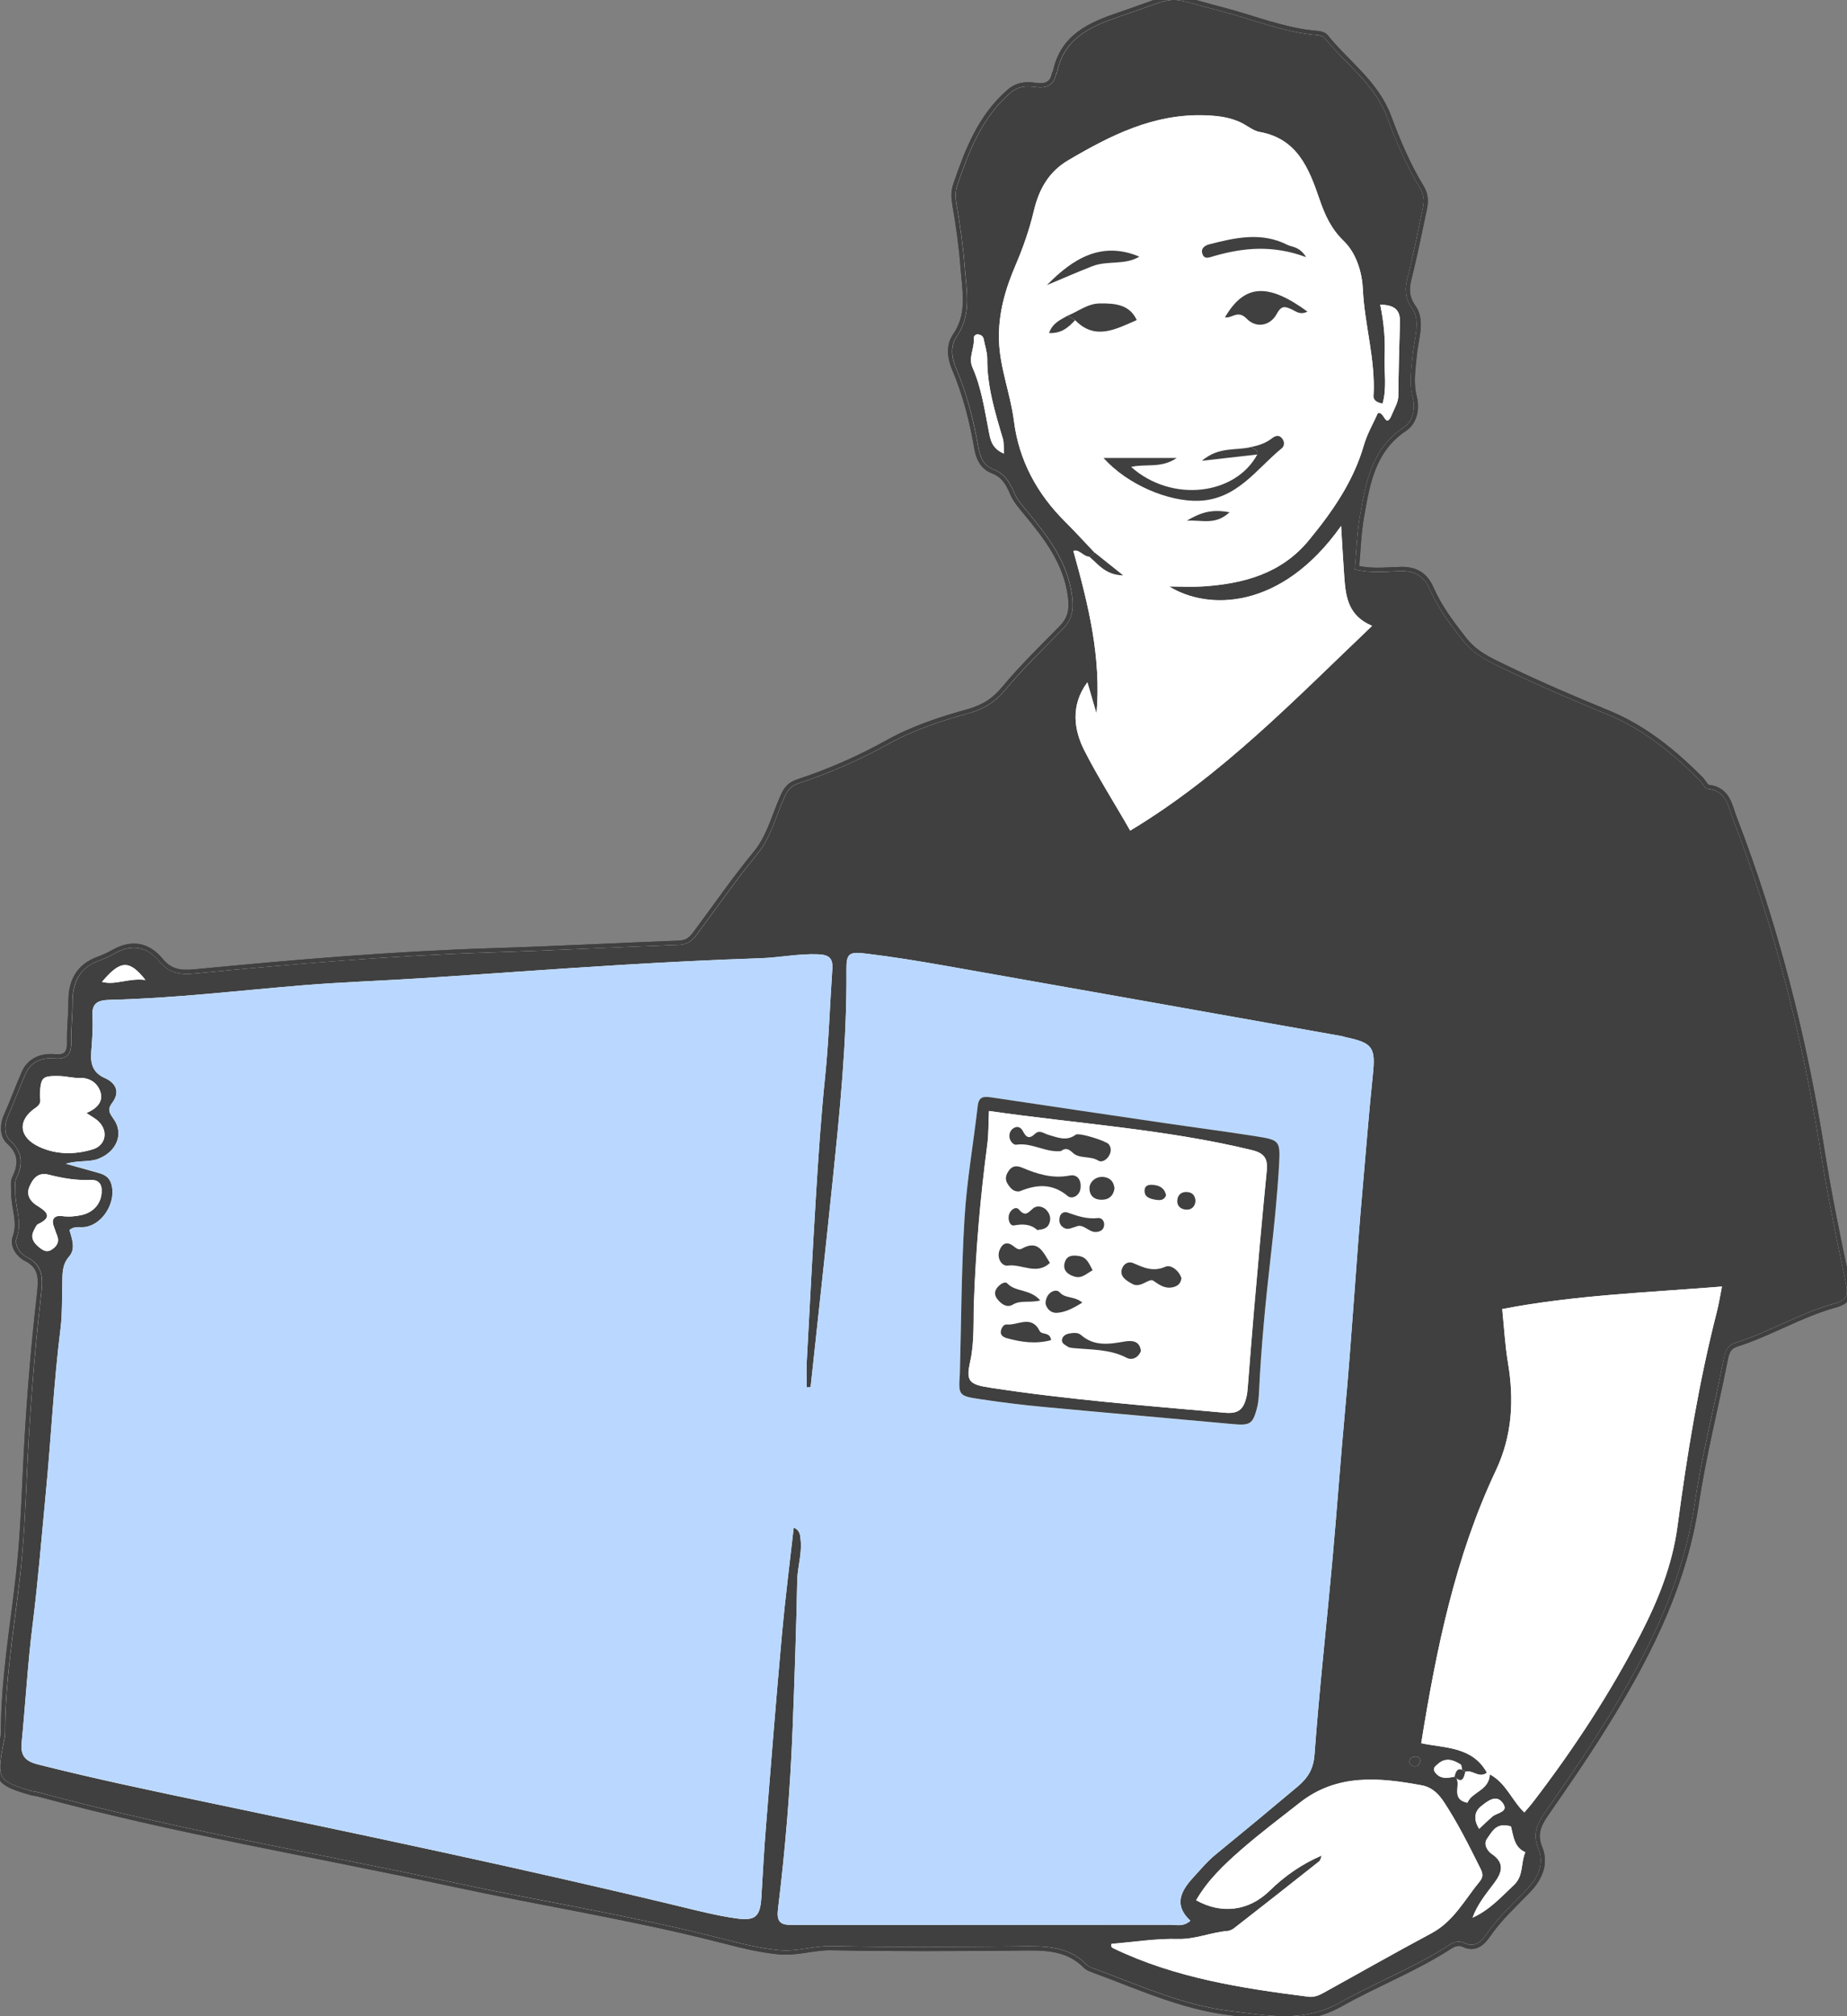 <?xml version="1.0" encoding="UTF-8"?>
<svg id="Layer_2" xmlns="http://www.w3.org/2000/svg" width="220" height="240" viewBox="0 0 220 240">
  <rect x="0" y="0" width="220" height="240" fill="#808080" stroke="none"/>
  <defs>
    <style>
      .cls-1 {
        fill: #fff;
      }

      .cls-2 {
        fill: #bad8ff;
      }

      .cls-3 {
        fill: #404040;
      }

      .cls-4 {
        fill: none;
        stroke: #404040;
        stroke-linecap: round;
        stroke-linejoin: round;
      }
    </style>
  </defs>
  <g id="_x30_6">
    <g>
      <g>
        <path class="cls-4" d="M161.36,67.77c.2-2.16.26-4.25.61-6.29.7-4.01,1.37-8.05,5.23-10.61,1.09-.72,1.41-2.24,1.06-3.57-.45-1.7-.17-3.32-.01-5.01.17-1.86,1.01-4.09-.05-5.57-1.24-1.75-.68-3.09-.3-4.7.58-2.42,1.07-4.86,1.58-7.29.17-.8.12-1.57-.33-2.31-1.62-2.65-2.85-5.53-3.91-8.41-1.49-4.03-4.96-6.37-7.49-9.51-.16-.2-.53-.3-.82-.32-3.94-.3-7.58-1.83-11.35-2.81-7.26-1.88-4.66-1.97-12.12.56-3.51,1.19-6.7,2.55-7.55,6.64-.02.09-.12.17-.13.27-.28,1.37-1.21,1.7-2.46,1.52-1.11-.16-2.07-.11-3.04.75-3.38,2.96-4.88,6.92-6.27,10.97-.26.77-.21,1.5-.07,2.32.43,2.44.77,4.91.96,7.39.21,2.8.86,5.64-.96,8.28-.76,1.1-.62,2.48-.07,3.76,1.3,3.04,2.1,6.23,2.67,9.48.2,1.17.66,2.14,1.79,2.57,1.34.51,1.94,1.54,2.46,2.77.34.81.96,1.51,1.53,2.2,2.48,3,4.82,5.98,5.37,10.09.22,1.69,0,2.81-1.13,3.95-2.31,2.36-4.7,4.66-6.8,7.2-1.22,1.47-2.56,2.3-4.37,2.81-3.28.91-6.55,1.98-9.52,3.63-3.44,1.91-6.99,3.48-10.71,4.7-.98.32-1.35.8-1.76,1.72-1,2.28-1.62,4.8-3.22,6.73-2.55,3.09-4.81,6.38-7.2,9.58-.62.83-1.15,1.18-2.15,1.21-7.41.28-14.82.67-22.23.9-11.82.37-23.59,1.38-35.35,2.51-1.78.17-3.09,0-4.24-1.4-1.46-1.78-3.27-2.16-5.34-.99-.61.34-1.25.64-1.91.88-2.31.85-3.13,2.58-3.12,4.9,0,1.6-.2,3.2-.16,4.79.03,1.43-.53,2.06-1.95,1.93-1.56-.14-2.87.39-3.49,1.82-.74,1.7-1.37,3.44-2.13,5.13-.35.78-.52,2.09.28,2.82,1.52,1.38,1.56,2.83.73,4.55-.2.41-.09.98-.1,1.48-.06,1.85.88,3.64.16,5.57-.31.83.38,1.87,1.18,2.27,2.08,1.04,1.93,2.68,1.72,4.56-.83,7.22-1.37,14.46-1.7,21.72-.17,3.88-.35,7.77-.79,11.63-.7,6.23-1.79,12.41-1.79,18.71,0,.49-.13.98-.23,1.47-.79,3.95-.56,4.32,3.37,5.47.29.08.6.1.88.17,16.27,4.41,32.89,7.18,49.35,10.72,10.58,2.28,21.29,3.95,31.78,6.63,2.32.59,4.61,1.2,7.04,1.43,2.15.2,4.12-.53,6.24-.49,7.34.15,14.68.1,22.02.04,3.03-.03,6.03-.22,8.39,2.19.2.2.51.31.79.42,5.36,1.96,10.61,4.41,16.32,5.08,4.33.51,8.65,1.47,13.04-1,4.07-2.29,8.49-4.02,12.49-6.52.74-.46,1.4-1.02,2.43-.54,1.13.53,1.95-.2,2.53-1.06,1.37-2,3.15-3.62,4.82-5.35,1.32-1.37,2.11-3.03,1.36-4.88-.67-1.65-.18-2.86.72-4.16,2.11-3.04,4.22-6.08,6.21-9.21,5.44-8.56,10.15-17.4,11.69-27.64.86-5.7,2.29-11.31,3.41-16.97.2-1.02.33-1.85,1.57-2.25,4.01-1.28,7.64-3.53,11.71-4.64,1.64-.45,1.6-1.21,1.29-2.62-1.1-5.16-2.16-10.33-2.99-15.54-2.15-13.53-5.5-26.73-10.43-39.53-.58-1.5-.75-3.34-2.98-3.56-.36-.04-.65-.7-1-1.05-3.2-3.23-6.75-6.09-10.94-7.81-4.17-1.71-8.3-3.48-12.35-5.44-1.89-.91-3.56-1.63-5.01-3.52-1.47-1.9-2.86-3.74-3.81-5.91-.69-1.58-1.75-2.25-3.51-2.2-1.78.05-3.59.27-5.45-.21Z"/>
        <path class="cls-4" d="M161.36,67.77c1.86.48,3.67.27,5.45.21,1.76-.05,2.82.62,3.51,2.2.95,2.17,2.34,4.02,3.81,5.91,1.46,1.89,3.13,2.6,5.01,3.52,4.06,1.96,8.18,3.73,12.35,5.44,4.19,1.72,7.74,4.58,10.94,7.81.35.35.64,1.01,1,1.05,2.22.22,2.4,2.05,2.98,3.56,4.93,12.8,8.28,26,10.43,39.53.83,5.21,1.89,10.38,2.99,15.54.3,1.41.35,2.18-1.29,2.62-4.07,1.11-7.7,3.36-11.71,4.64-1.23.39-1.36,1.23-1.57,2.25-1.13,5.66-2.56,11.27-3.41,16.97-1.54,10.24-6.25,19.08-11.69,27.64-1.98,3.12-4.1,6.16-6.21,9.21-.9,1.31-1.4,2.51-.72,4.16.75,1.85-.04,3.51-1.36,4.88-1.67,1.73-3.45,3.35-4.82,5.35-.59.86-1.41,1.59-2.53,1.06-1.03-.48-1.69.08-2.43.54-4,2.49-8.42,4.23-12.49,6.52-4.4,2.47-8.71,1.52-13.04,1-5.71-.67-10.96-3.12-16.32-5.08-.28-.1-.59-.21-.79-.42-2.36-2.41-5.36-2.22-8.39-2.19-7.34.07-14.68.11-22.02-.04-2.11-.04-4.08.69-6.24.49-2.43-.23-4.72-.84-7.04-1.43-10.5-2.68-21.2-4.36-31.78-6.63-16.46-3.54-33.08-6.31-49.35-10.72-.29-.08-.6-.09-.88-.17-3.94-1.14-4.16-1.52-3.37-5.47.1-.49.23-.98.23-1.47,0-6.29,1.09-12.48,1.79-18.71.43-3.86.61-7.75.79-11.63.32-7.26.87-14.5,1.7-21.72.21-1.88.37-3.53-1.72-4.56-.8-.4-1.48-1.43-1.18-2.27.71-1.94-.22-3.72-.16-5.57.02-.5-.1-1.07.1-1.48.84-1.72.79-3.17-.73-4.55-.81-.74-.63-2.04-.28-2.82.76-1.7,1.39-3.44,2.13-5.13.62-1.42,1.93-1.96,3.49-1.82,1.42.13,1.98-.5,1.95-1.93-.04-1.59.17-3.19.16-4.79,0-2.32.81-4.06,3.12-4.9.66-.24,1.3-.54,1.91-.88,2.07-1.16,3.88-.79,5.34.99,1.16,1.41,2.47,1.57,4.24,1.4,11.76-1.14,23.53-2.14,35.35-2.51,7.41-.23,14.82-.63,22.23-.9,1-.04,1.53-.38,2.15-1.21,2.39-3.2,4.65-6.49,7.2-9.58,1.6-1.94,2.21-4.46,3.22-6.73.4-.92.77-1.39,1.76-1.72,3.71-1.22,7.27-2.79,10.71-4.7,2.97-1.65,6.24-2.72,9.52-3.63,1.81-.5,3.15-1.34,4.37-2.81,2.1-2.53,4.49-4.84,6.8-7.2,1.12-1.14,1.35-2.26,1.13-3.95-.54-4.11-2.89-7.09-5.37-10.09-.57-.69-1.19-1.4-1.53-2.2-.52-1.23-1.11-2.26-2.46-2.77-1.13-.43-1.59-1.4-1.79-2.57-.56-3.25-1.37-6.43-2.67-9.48-.54-1.27-.69-2.65.07-3.76,1.82-2.63,1.17-5.48.96-8.28-.19-2.47-.53-4.94-.96-7.39-.14-.82-.2-1.56.07-2.32,1.39-4.05,2.89-8.01,6.27-10.97.98-.86,1.93-.91,3.04-.75,1.25.18,2.18-.15,2.46-1.52.02-.09.12-.17.13-.27.86-4.09,4.04-5.45,7.55-6.64,7.47-2.53,4.87-2.44,12.12-.56,3.77.98,7.41,2.51,11.35,2.81.28.02.66.12.82.32,2.52,3.14,5.99,5.48,7.49,9.51,1.07,2.88,2.29,5.76,3.91,8.41.45.74.5,1.51.33,2.31-.51,2.43-1.01,4.87-1.58,7.29-.38,1.61-.94,2.95.3,4.7,1.06,1.49.22,3.71.05,5.57-.15,1.69-.43,3.3.01,5.01.35,1.32.03,2.84-1.06,3.57-3.86,2.56-4.53,6.59-5.23,10.61-.36,2.04-.41,4.13-.61,6.29ZM173.32,211.47c.88.84-.69,2.67,1.46,3.12.56-1.32,2.58-1.43,2.67-3.38,1.95,1.05,2.6,3.08,4.11,4.54.44-.52.78-.89,1.08-1.29,4.81-6.28,9.14-12.86,12.76-19.9,2.11-4.09,3.79-8.27,4.41-12.91,1.14-8.58,2.54-17.13,4.69-25.53.23-.91.38-1.85.6-2.97-8.95.72-17.62,1.03-26.17,2.68.23,2.26.34,4.33.68,6.37.75,4.44.52,8.7-1.44,12.85-4.85,10.27-7.09,21.27-8.89,32.46,2.86.6,6.09.38,7.83,3.51-1,.75-1.77-.47-2.62-.08-.54-.11-.3-.76-.52-.9-.86-.56-1.81-.88-2.72-.04-.28.25-.66.49-.33.96.64.88,1.51.7,2.39.52ZM129.77,66.28c-.72.03-1.21-.94-1.92-.69,1.81,6.46,3.35,12.76,2.76,19.38-.34-1.17-.68-2.34-1.09-3.74-2.08,2.8-1.55,5.76-.37,8.09,1.65,3.24,3.65,6.36,5.47,9.56,10.93-6.57,19.55-15.56,28.81-24.37-2.87-1.2-3.14-3.49-3.31-5.8-.14-1.91-.24-3.81-.38-6.09-7.15,10.11-15.92,10.04-20.48,7.2,1.45,0,2.76.07,4.05-.01,4.84-.32,9.32-1.53,12.57-5.47,2.81-3.41,5.32-7,6.57-11.33.4-1.39,1.16-2.68,1.67-3.83.79-.27.92,2.04,1.7.11.29-.73.74-1.38.74-2.24.03-2.9.1-5.79.19-8.69.05-1.51-.7-2.05-2.35-2.08.45,2.16.61,4.13.53,6.1-.08,1.88.29,3.81-.25,5.68-.83-.15-1.1-.51-1.08-.89.26-4.32-1.07-8.48-1.27-12.75-.1-2.1-.83-4.32-2.26-5.7-1.55-1.5-2.27-3.15-2.92-5.04-1.24-3.61-2.63-7.16-7.11-7.96-.57-.1-1.11-.47-1.62-.78-1.51-.93-3.14-1.14-4.89-1.2-6.13-.21-11.27,2.39-16.32,5.37-2.32,1.37-3.47,3.48-4.06,5.98-.53,2.23-1.27,4.36-2.18,6.48-1.2,2.81-2.07,5.71-1.98,8.93.1,3.34,1.37,6.37,1.78,9.6.59,4.71,2.74,8.67,6.11,12.02,1.21,1.2,2.35,2.46,3.52,3.69l-.63.49ZM96.55,165.13c-.15,0-.31.01-.46.02,0-.99-.05-1.98,0-2.97.35-6.56.69-13.13,1.09-19.69.29-4.77.61-9.54,1.1-14.3.44-4.26.56-8.55.86-12.83.09-1.26-.36-1.71-1.69-1.76-2.33-.09-4.59.4-6.9.47-5.61.19-11.22.47-16.83.81-7.8.47-15.58,1.05-23.38,1.56-4.8.31-9.61.46-14.41.86-7.59.62-15.15,1.53-22.77,1.72-1.47.04-2.25.33-2.15,1.99.09,1.39-.04,2.8-.14,4.19-.11,1.41.15,2.48,1.64,3.14,1.26.56,1.83,1.63.87,2.92-.58.78-.43,1.13.16,1.95,1.29,1.82.27,3.96-1.87,4.75-1.08.4-2.25.14-3.83.57,1.64.46,2.78.78,3.93,1.1.71.2,1.26.52,1.49,1.31.61,2.05-.89,4.67-2.97,5.1-.67.14-1.42-.16-2.01.39.3,1.06.76,2.23-.05,3.15-.91,1.05-.77,2.2-.81,3.39-.05,1.7,0,3.41-.2,5.09-.82,6.52-1.13,13.09-1.76,19.63-.5,5.25-.92,10.51-1.58,15.74-.58,4.64-.84,9.32-1.3,13.98-.16,1.56.39,2.23,1.96,2.63,6.71,1.69,13.48,3.12,20.26,4.53,18.75,3.92,37.5,7.85,56.12,12.35,2.24.54,4.49,1.12,6.77,1.44,2.33.33,2.86-.24,3-2.54.17-2.78.31-5.57.54-8.35.61-7.65,1.22-15.29,1.91-22.93.38-4.2.92-8.4,1.4-12.7.8.35.77.95.83,1.54.16,1.62-.38,3.17-.41,4.76-.12,5.89-.32,11.77-.55,17.65-.28,7.18-.87,14.32-1.74,21.44-.16,1.32.12,1.91,1.46,1.9.5,0,1.01,0,1.51,0,14.58,0,29.15,0,43.73-.01.75,0,1.58.27,2.42-.48-1.97-1.82-1.21-3.46.33-5.14.88-.96,1.7-1.95,2.72-2.78,3.26-2.66,6.5-5.34,9.72-8.05,1.16-.97,1.88-2.03,2.01-3.77.58-7.84,1.46-15.65,2.16-23.48.52-5.76.93-11.53,1.46-17.28.84-9.02,1.34-18.07,2.15-27.09.39-4.36.72-8.73,1.18-13.08.34-3.26.02-3.81-3.18-4.49-.2-.04-.38-.12-.58-.15-15.69-2.79-31.38-5.59-47.07-8.35-3.16-.56-6.33-1.08-9.51-1.46-2.1-.26-2.38,0-2.36,1.97.07,8.49-.8,16.92-1.67,25.34-.84,8.11-1.73,16.21-2.6,24.31ZM157.46,220.84c-.11.25-.14.6-.33.75-3.36,2.66-6.73,5.31-10.11,7.94-.23.18-.53.32-.81.34-1.97.16-3.8,1-5.86.95-2.65-.07-5.32.37-7.94.58-.09.38.05.44.27.55,7.33,3.51,15.23,4.73,23.18,5.74.63.08,1.2-.14,1.73-.43,4.3-2.37,8.56-4.8,12.89-7.11,2.68-1.42,3.99-4.02,5.79-6.2.49-.6.31-1.06.03-1.61-1.34-2.68-2.67-5.36-4.33-7.87-.65-.98-1.47-1.73-2.56-1.93-5.08-.95-10.13-1.43-14.58,2.06-2.36,1.85-4.77,3.65-7.02,5.63-2.01,1.75-3.96,3.61-5.32,5.98,3,1.68,6.25,1.3,8.75-1.14,1.79-1.75,3.8-3.16,6.24-4.21ZM10.29,132.49c1.21-.5,2.04-1.32,1.68-2.49-.32-1.03-1.22-1.74-2.52-1.69-.78.03-1.57-.21-2.36-.22-2.03-.04-2.22.12-2.33,2.11-.03.62.33,1.1-.52,1.67-2.21,1.5-1.99,3.53.43,4.64,2.06.95,4.24.95,6.39.3,1.52-.46,1.87-2.12.73-3.27-.4-.41-.95-.68-1.49-1.05ZM12.11,141.71c.01-.88-.51-1.3-1.31-1.26-1.72.08-3.37-.21-5.02-.63-1.26-.32-1.89.51-2.28,1.45-.4.95.09,1.73.92,2.24,1.13.7,1.92,1.34.12,2.2-.23.11-.35.46-.49.72-.48.89-.03,1.52.63,2.05.47.37.92.67,1.59.19.7-.52.78-1.06.46-1.79-.12-.27-.19-.56-.3-.84-.38-.93.07-1.4.93-1.29.82.11,1.58.05,2.36-.12,1.49-.33,2.41-1.47,2.39-2.93ZM175.4,228.27c2.03-.91,3.43-2.48,4.95-3.91,1.15-1.09.78-2.63,1.34-3.88-1.33-.59-1.4-1.85-1.7-3.02-.03-.12-.53-.17-.81-.18-1.1-.04-1.53.86-2.03,1.56-.53.73.12,1.55.53,1.83,1.76,1.18,1.1,2.43.21,3.6-.95,1.25-1.93,2.47-2.48,3.99ZM119.59,54c-.06-.83,0-1.33-.14-1.79-.93-3.12-1.88-6.22-1.86-9.53,0-.77-.27-1.54-.42-2.31-.06-.34-.3-.5-.6-.56-.37-.07-.6.19-.58.48.1,1.16-.68,2.26-.15,3.46,1.05,2.37,1.42,4.92,1.91,7.44.2,1.02.31,2.18,1.84,2.8ZM17.32,116.65c-1.94-2.47-3.02-2.33-5.17.23,1.66.43,3.15-.49,5.17-.23ZM176.18,217.7c.61-.57,1.08-1.03,1.58-1.46.56-.49,2.14-.54,1.14-1.74-.76-.91-1.81-.03-2.48.51-.7.56-1,1.44-.23,2.69ZM167.89,209.8c.14.44.55.51.89.42.19-.05.41-.46.39-.68-.05-.49-.52-.48-.86-.39-.25.06-.49.29-.42.65Z"/>
        <path class="cls-4" d="M96.55,165.13c.87-8.1,1.77-16.2,2.6-24.31.87-8.43,1.74-16.85,1.67-25.34-.02-1.97.26-2.23,2.36-1.97,3.18.39,6.35.91,9.51,1.46,15.69,2.77,31.38,5.56,47.07,8.35.2.03.39.11.58.15,3.2.68,3.52,1.23,3.18,4.49-.46,4.35-.79,8.72-1.18,13.08-.81,9.02-1.31,18.07-2.15,27.09-.53,5.75-.94,11.52-1.46,17.28-.7,7.83-1.59,15.64-2.16,23.48-.13,1.74-.85,2.79-2.01,3.77-3.22,2.71-6.46,5.39-9.72,8.05-1.02.83-1.84,1.82-2.72,2.78-1.54,1.68-2.3,3.32-.33,5.14-.85.75-1.67.48-2.42.48-14.58.02-29.15.01-43.73.01-.5,0-1.01,0-1.51,0-1.34,0-1.62-.58-1.46-1.9.88-7.12,1.47-14.26,1.74-21.44.23-5.88.43-11.77.55-17.65.03-1.58.57-3.14.41-4.76-.06-.59-.03-1.19-.83-1.54-.48,4.3-1.02,8.49-1.4,12.7-.69,7.64-1.3,15.29-1.91,22.93-.22,2.78-.37,5.57-.54,8.35-.14,2.3-.67,2.87-3,2.54-2.28-.32-4.53-.9-6.77-1.44-18.62-4.49-37.37-8.43-56.12-12.35-6.77-1.42-13.54-2.85-20.26-4.53-1.57-.39-2.11-1.07-1.96-2.63.46-4.66.72-9.34,1.3-13.98.66-5.24,1.07-10.49,1.58-15.74.63-6.54.94-13.11,1.76-19.63.21-1.68.16-3.39.2-5.09.03-1.18-.1-2.34.81-3.39.81-.92.34-2.09.05-3.15.6-.55,1.35-.25,2.01-.39,2.08-.43,3.58-3.05,2.97-5.1-.23-.78-.78-1.11-1.49-1.31-1.15-.32-2.29-.64-3.93-1.1,1.58-.44,2.75-.17,3.83-.57,2.14-.79,3.16-2.93,1.87-4.75-.58-.83-.74-1.17-.16-1.95.97-1.29.4-2.36-.87-2.92-1.49-.66-1.75-1.73-1.64-3.14.1-1.39.23-2.8.14-4.19-.11-1.67.68-1.96,2.15-1.99,7.62-.18,15.18-1.09,22.77-1.72,4.79-.39,9.61-.55,14.41-.86,7.79-.5,15.58-1.08,23.38-1.56,5.6-.34,11.21-.62,16.83-.81,2.31-.08,4.57-.56,6.9-.47,1.34.05,1.78.5,1.69,1.76-.29,4.28-.42,8.57-.86,12.83-.49,4.76-.81,9.53-1.1,14.3-.4,6.56-.74,13.13-1.09,19.69-.05.99,0,1.98,0,2.97.15,0,.31-.01.46-.02ZM114.33,163.54c-.17,2.59-.18,2.63,2.56,3.04,2.47.36,4.96.67,7.45.91,7.47.7,14.95,1.34,22.43,2.03,2.1.19,2.43.05,2.93-1.81.18-.67.24-1.38.27-2.07.25-5.38.78-10.73,1.39-16.08.42-3.66.79-7.33,1-11,.15-2.76,0-2.85-2.69-3.28-3.66-.58-7.33-1.05-11-1.59-6.84-1-13.67-2-20.51-3.04-.9-.14-1.56-.19-1.7.99-.52,4.45-1.3,8.89-1.57,13.36-.38,6.17-.39,12.36-.56,18.55Z"/>
        <path class="cls-4" d="M130.4,65.79c-1.17-1.23-2.31-2.49-3.52-3.69-3.36-3.34-5.51-7.3-6.11-12.02-.41-3.23-1.68-6.26-1.78-9.6-.09-3.23.78-6.13,1.98-8.93.91-2.12,1.65-4.25,2.18-6.48.59-2.49,1.74-4.61,4.06-5.98,5.05-2.97,10.19-5.58,16.32-5.37,1.75.06,3.38.27,4.89,1.2.51.31,1.05.68,1.62.78,4.49.8,5.87,4.35,7.11,7.96.65,1.9,1.37,3.54,2.92,5.04,1.43,1.38,2.16,3.6,2.26,5.7.2,4.28,1.54,8.44,1.27,12.75-.02.38.25.74,1.08.89.54-1.87.17-3.81.25-5.68.08-1.97-.08-3.94-.53-6.1,1.65.03,2.39.58,2.35,2.08-.09,2.9-.17,5.79-.19,8.69,0,.85-.45,1.5-.74,2.24-.78,1.93-.91-.38-1.7-.11-.51,1.15-1.26,2.44-1.67,3.83-1.25,4.33-3.76,7.92-6.57,11.33-3.25,3.94-7.73,5.15-12.57,5.47-1.3.09-2.61.01-4.05.01,4.56,2.83,13.33,2.9,20.48-7.2.14,2.28.24,4.19.38,6.09.17,2.32.45,4.6,3.31,5.8-9.26,8.8-17.88,17.8-28.81,24.37-1.82-3.19-3.82-6.31-5.47-9.56-1.18-2.33-1.71-5.29.37-8.09.41,1.4.75,2.57,1.09,3.74.59-6.62-.95-12.92-2.76-19.38.71-.25,1.2.71,1.92.69,1.06.87,1.87,2.15,4.01,2.21-1.39-1.11-2.39-1.9-3.38-2.7ZM128.05,38.12c2.39,2.45,4.85,1.07,7.34-.01-.86-1.86-2.57-2-4.4-1.98-1.48.02-2.57.96-3.84,1.46-.82.48-1.77.84-2.21,2.06,1.47.08,2.32-.67,3.11-1.53ZM149.03,53.21c-1.79.45-3.84-.1-5.87,1.64,2.56-.29,4.58-.52,6.6-.75-2.61,4.85-10.18,5.79-15.03,1.48,1.73-.41,3.59.22,5.44-1.07h-8.73c2.86,3.19,7.76,5.23,11.37,5.1,4.55-.17,6.83-3.77,9.86-6.25.32-.26.35-.72.1-1.09-.37-.55-.83-.43-1.27-.09-.73.57-1.58.85-2.47,1.03ZM155.74,37.09c-4.75-3.47-7.53-3.25-9.82.68.83.17,1.51-.94,2.59.17,1.14,1.17,2.81.83,3.56-.55.58-1.08.99-.93,1.78-.57.52.24,1,.72,1.9.27ZM124.7,33.94c1.8-.75,3.59-1.54,5.41-2.25,1.8-.71,3.88-.09,5.61-1.14-4.46-1.88-7.89.19-11.01,3.39ZM155.58,30.61c-.84-1.31-1.64-1.17-2.25-1.47-3.07-1.55-6.19-.85-9.28-.06-.45.12-1.01.43-.86,1.02.21.86.83.54,1.42.38,3.48-1,6.98-1.35,10.97.13ZM146.46,60.98c-2.08-.38-3.37-.01-5.1,1,1.91-.11,3.37.56,5.1-1Z"/>
        <path class="cls-4" d="M174.5,210.93c.85-.39,1.63.84,2.62.08-1.74-3.13-4.97-2.91-7.83-3.51,1.8-11.2,4.04-22.19,8.89-32.46,1.96-4.16,2.19-8.42,1.44-12.85-.34-2.04-.45-4.12-.68-6.37,8.55-1.65,17.22-1.96,26.17-2.68-.23,1.13-.37,2.06-.6,2.97-2.15,8.4-3.55,16.95-4.69,25.53-.62,4.64-2.3,8.82-4.41,12.91-3.62,7.03-7.95,13.62-12.76,19.9-.3.4-.64.77-1.08,1.29-1.51-1.46-2.16-3.48-4.11-4.54-.09,1.94-2.11,2.05-2.67,3.38-2.15-.45-.58-2.28-1.46-3.12l-.06.04c.94.85,1.1.1,1.27-.62l-.03.05Z"/>
        <path class="cls-4" d="M157.46,220.84c-2.45,1.05-4.45,2.46-6.24,4.21-2.5,2.44-5.74,2.82-8.75,1.14,1.36-2.37,3.31-4.22,5.32-5.98,2.26-1.97,4.66-3.77,7.02-5.63,4.45-3.5,9.5-3.01,14.58-2.06,1.09.2,1.92.95,2.56,1.93,1.66,2.51,2.99,5.19,4.33,7.87.27.55.46,1.02-.03,1.61-1.8,2.19-3.11,4.78-5.79,6.2-4.33,2.3-8.59,4.74-12.89,7.11-.53.29-1.1.51-1.73.43-7.95-1-15.85-2.22-23.18-5.74-.22-.11-.36-.17-.27-.55,2.62-.21,5.29-.65,7.94-.58,2.07.05,3.89-.79,5.86-.95.28-.02.59-.17.81-.34,3.38-2.63,6.76-5.28,10.11-7.94.19-.15.22-.49.33-.75Z"/>
        <path class="cls-4" d="M10.29,132.49c.54.38,1.09.64,1.49,1.05,1.13,1.15.78,2.81-.73,3.27-2.14.65-4.33.65-6.39-.3-2.41-1.12-2.64-3.14-.43-4.64.85-.57.48-1.05.52-1.67.11-1.99.3-2.15,2.33-2.11.79.02,1.58.25,2.36.22,1.3-.05,2.2.66,2.52,1.69.36,1.17-.47,1.99-1.68,2.49Z"/>
        <path class="cls-4" d="M12.11,141.71c.03,1.46-.9,2.59-2.39,2.93-.78.17-1.54.23-2.36.12-.86-.11-1.31.36-.93,1.29.11.27.18.57.3.84.33.72.25,1.27-.46,1.79-.66.49-1.12.19-1.59-.19-.67-.53-1.11-1.16-.63-2.05.14-.26.26-.61.49-.72,1.8-.86,1.01-1.5-.12-2.2-.83-.51-1.32-1.29-.92-2.24.39-.94,1.02-1.77,2.28-1.45,1.65.42,3.3.71,5.02.63.8-.04,1.32.37,1.31,1.26Z"/>
        <path class="cls-4" d="M175.4,228.27c.55-1.52,1.53-2.74,2.48-3.99.89-1.18,1.55-2.42-.21-3.6-.42-.28-1.07-1.1-.53-1.83.51-.7.94-1.6,2.03-1.56.28.01.78.06.81.18.3,1.17.37,2.43,1.7,3.02-.56,1.25-.18,2.79-1.34,3.88-1.52,1.43-2.92,2.99-4.95,3.91Z"/>
        <path class="cls-4" d="M119.59,54c-1.53-.63-1.64-1.79-1.84-2.8-.5-2.52-.86-5.07-1.91-7.44-.53-1.2.26-2.3.15-3.46-.03-.28.21-.55.58-.48.3.06.54.22.6.56.14.77.42,1.54.42,2.31-.02,3.31.93,6.41,1.86,9.53.14.45.08.96.14,1.79Z"/>
        <path class="cls-4" d="M17.32,116.65c-2.02-.26-3.51.65-5.17.23,2.15-2.55,3.23-2.7,5.17-.23Z"/>
        <path class="cls-4" d="M176.18,217.7c-.76-1.24-.47-2.13.23-2.69.68-.54,1.72-1.42,2.48-.51,1,1.2-.57,1.25-1.14,1.74-.5.43-.97.89-1.58,1.46Z"/>
        <path class="cls-4" d="M173.32,211.47c-.87.18-1.75.36-2.39-.52-.34-.46.05-.7.33-.96.91-.84,1.86-.51,2.72.04.22.14-.02.78.52.9,0,0,.03-.05.03-.05-.82-.61-1.12-.14-1.27.62l.06-.04Z"/>
        <path class="cls-4" d="M167.89,209.8c-.07-.36.17-.59.42-.65.34-.09.81-.1.86.39.02.22-.2.62-.39.68-.34.1-.75.03-.89-.42Z"/>
        <path class="cls-4" d="M114.33,163.54c.17-6.18.18-12.38.56-18.55.27-4.47,1.06-8.9,1.57-13.36.14-1.18.8-1.12,1.7-.99,6.83,1.03,13.67,2.03,20.51,3.04,3.67.54,7.34,1.01,11,1.59,2.69.43,2.84.52,2.69,3.28-.21,3.68-.58,7.35-1,11-.61,5.35-1.14,10.7-1.39,16.08-.03.69-.09,1.41-.27,2.07-.51,1.85-.83,2-2.93,1.81-7.48-.69-14.95-1.33-22.43-2.03-2.49-.23-4.97-.54-7.45-.91-2.73-.4-2.73-.45-2.56-3.04ZM117.81,132.25c-.07,1.45-.04,2.74-.2,4-.83,6.22-1.36,12.45-1.59,18.72-.09,2.37.08,4.76-.45,7.13-.52,2.32-.11,2.7,2.35,3.08,9.3,1.43,18.67,2.15,28.03,2.99,1.65.15,2.17-.51,2.5-1.78.12-.48.16-.98.2-1.48.24-2.97.46-5.95.72-8.92.49-5.54.97-11.08,1.52-16.61.15-1.46-.28-2.12-1.78-2.48-10.23-2.48-20.71-3.13-31.28-4.65Z"/>
        <path class="cls-4" d="M149.03,53.21c.89-.18,1.74-.46,2.47-1.03.44-.34.9-.46,1.27.09.25.37.22.83-.1,1.09-3.03,2.48-5.31,6.08-9.86,6.25-3.62.13-8.51-1.91-11.37-5.1h8.73c-1.85,1.28-3.72.66-5.44,1.07,4.85,4.31,12.42,3.36,15.03-1.48.14-.61-.43-.64-.73-.89Z"/>
        <path class="cls-4" d="M155.74,37.09c-.9.45-1.38-.04-1.9-.27-.78-.35-1.2-.5-1.78.57-.74,1.38-2.42,1.73-3.56.55-1.08-1.11-1.75,0-2.59-.17,2.3-3.93,5.07-4.15,9.82-.68Z"/>
        <path class="cls-4" d="M124.7,33.94c3.12-3.2,6.55-5.27,11.01-3.39-1.73,1.05-3.8.43-5.61,1.14-1.82.71-3.6,1.5-5.41,2.25Z"/>
        <path class="cls-4" d="M127.16,37.58c1.27-.5,2.36-1.44,3.84-1.46,1.83-.02,3.54.12,4.4,1.98-2.49,1.08-4.95,2.47-7.34.01-.3-.18-.6-.35-.9-.53Z"/>
        <path class="cls-4" d="M155.58,30.61c-3.99-1.48-7.49-1.13-10.97-.13-.59.17-1.21.48-1.42-.38-.15-.59.41-.91.86-1.02,3.1-.8,6.22-1.49,9.28.06.6.3,1.41.16,2.25,1.47Z"/>
        <path class="cls-4" d="M149.03,53.21c.3.25.87.28.73.89-2.02.23-4.04.46-6.6.75,2.04-1.74,4.09-1.18,5.87-1.64Z"/>
        <path class="cls-4" d="M146.46,60.98c-1.73,1.57-3.19.89-5.1,1,1.73-1.02,3.02-1.39,5.1-1Z"/>
        <path class="cls-4" d="M130.4,65.79c1,.79,1.99,1.59,3.38,2.7-2.14-.06-2.96-1.34-4.01-2.21.21-.16.42-.33.63-.49Z"/>
        <path class="cls-4" d="M127.16,37.58c.3.18.6.35.9.53-.79.86-1.64,1.61-3.11,1.53.45-1.23,1.39-1.58,2.21-2.06Z"/>
        <path class="cls-4" d="M173.26,211.51c.15-.76.44-1.23,1.27-.62-.17.72-.33,1.47-1.27.62Z"/>
        <path class="cls-4" d="M117.81,132.25c10.58,1.52,21.06,2.17,31.28,4.65,1.51.37,1.93,1.03,1.78,2.48-.55,5.53-1.03,11.07-1.52,16.61-.26,2.97-.48,5.95-.72,8.92-.04.5-.07,1-.2,1.48-.33,1.27-.85,1.93-2.5,1.78-9.36-.84-18.73-1.56-28.03-2.99-2.46-.38-2.87-.76-2.35-3.08.53-2.37.36-4.77.45-7.13.23-6.27.77-12.51,1.59-18.72.17-1.26.14-2.55.2-4ZM126.39,137.02c.53-.38.88-.28,1.4.21.81.76,2.09.33,3.05.94.4.25.97-.09,1.25-.56.26-.45.32-.94-.01-1.39-.29-.39-3.56-1.43-3.94-1.14-1.1.84-2.2.31-3.24.02-.56-.16-1.06-.64-1.6-.13-.74.7-1.09.39-1.47-.35-.16-.31-.53-.62-1-.37-.38.2-.57.54-.59.95-.03.58.46,1.12.82,1.07,1.87-.28,3.5.96,5.34.76ZM121.48,141.81c2.01-.83,3.88-.96,5.71.58.46.39,1.39.01,1.51-.91.13-.96-.34-1.72-1.28-1.54-2.05.4-3.86-.18-5.68-.94-.58-.25-1.16-.26-1.57.35-.36.52-.52,1.02-.12,1.63.35.53.73.94,1.43.84ZM125.05,150.33c-.79-1.2-1.33-2.83-3.34-1.7-.41.23-.73-.09-1.05-.33-.79-.6-1.33-.21-1.62.54-.35.94.28,1.9.99,1.81,1.67-.23,3.44,1.19,5.01-.32ZM140.72,152.16c-.26-.9-1.26-1.66-1.9-1.39-1.49.66-2.61.11-3.86-.43-.47-.21-.99,0-1.25.5-.26.49-.17.98.22,1.35.28.26.63.46.97.65.97.52,1.96-.75,2.46-.4.78.54,1.42.99,2.36.77.49-.11.92-.37.99-1.06ZM135.9,160.8c-.15-1.26-1.18-1.24-2.01-1.09-1.82.32-3.56.57-5.11-.78-.39-.34-.94-.27-1.43-.18-.41.08-.78.3-.84.73-.07.46.38.62.68.83.15.1.37.14.57.16,2.18.22,4.41.1,6.46,1.17.6.31,1.38.02,1.69-.83ZM125.21,159.52c-.13-1.01-1.12-.6-1.36-1.08-.98-1.97-2.6-.64-3.92-.78-.4-.04-.67.48-.71.84-.05.41.27.67.71.79,1.71.47,3.42.73,5.29.23ZM123.55,146.42c.66-.07,1.15-.19,1.39-.69.28-.59.15-1.16-.25-1.64-.45-.53-1.2-.61-1.61-.27-.61.52-.93,1.07-1.71.16-.36-.42-.93,0-1.14.48-.27.64.05,1.5.56,1.41,1.11-.21,2.03-.13,2.76.55ZM123.9,154.8c-1.25-1.41-2.93-.97-3.92-2.02-.3-.32-.91.1-1.24.54-.36.49-.26.94.07,1.35.46.58,1.13,1.03,1.81.63.95-.57,1.96-.18,3.27-.5ZM128.17,146.01c.9-.41,1.5.7,2.4.64.42-.03.78-.19.91-.61.18-.59-.22-1.1-.68-1.05-1.32.16-2.47-.24-3.66-.66-.33-.12-.79.04-.91.53-.12.51-.04.95.45,1.27.5.33.94.03,1.49-.12ZM128.92,155.05c-1.01-.81-2.01-.46-2.67-1.19-.41-.46-1.15-.15-1.48.41-.18.31-.3.79-.18,1.1.21.56.67.97,1.36.9.98-.09,1.82-.5,2.97-1.22ZM130.14,151.21c-.39-.7-.63-1.51-1.57-1.68-.75-.14-1.46-.12-1.73.71-.32.99.36,1.49,1.18,1.74.85.26,1.45-.4,2.12-.76ZM132.75,141.48c-.07-.74-.43-1.25-1.23-1.37-.97-.14-1.81.56-1.75,1.45.05.83.58,1.22,1.34,1.25.89.04,1.49-.38,1.64-1.33ZM138.89,142.28c-.13-.78-.67-1.13-1.4-1.23-.48-.06-1.09-.06-1.15.57-.09.91.68,1.08,1.35,1.19.46.08.99.09,1.2-.54ZM142.4,142.99c-.03-.68-.37-1.08-1.1-1.1-.58-.01-.95.31-1.05.84-.14.7.28,1.17.93,1.25.65.08,1.13-.25,1.22-.99Z"/>
        <path class="cls-4" d="M126.39,137.02c-1.84.2-3.47-1.04-5.34-.76-.36.05-.84-.49-.82-1.07.02-.42.21-.75.59-.95.47-.25.83.06,1,.37.38.74.73,1.06,1.47.35.54-.51,1.04-.03,1.6.13,1.04.29,2.14.81,3.24-.02.38-.29,3.65.75,3.94,1.14.34.45.28.94.01,1.39-.28.47-.85.81-1.25.56-.96-.61-2.25-.18-3.05-.94-.52-.49-.87-.59-1.4-.21Z"/>
        <path class="cls-4" d="M121.48,141.81c-.7.1-1.07-.3-1.43-.84-.4-.61-.24-1.11.12-1.63.42-.61.99-.59,1.57-.35,1.82.77,3.63,1.34,5.68.94.94-.18,1.41.58,1.28,1.54-.12.92-1.05,1.3-1.51.91-1.83-1.54-3.7-1.41-5.71-.58Z"/>
        <path class="cls-4" d="M125.05,150.33c-1.57,1.51-3.35.09-5.01.32-.71.1-1.34-.87-.99-1.81.28-.75.83-1.14,1.62-.54.32.24.64.56,1.05.33,2-1.13,2.55.5,3.34,1.7Z"/>
        <path class="cls-4" d="M140.72,152.16c-.08.68-.5.94-.99,1.06-.94.22-1.58-.23-2.36-.77-.5-.35-1.49.92-2.46.4-.34-.18-.69-.38-.97-.65-.39-.37-.48-.86-.22-1.35.26-.51.78-.71,1.25-.5,1.25.54,2.36,1.09,3.86.43.63-.28,1.64.48,1.9,1.39Z"/>
        <path class="cls-4" d="M135.9,160.8c-.31.85-1.09,1.14-1.69.83-2.06-1.07-4.28-.95-6.46-1.17-.19-.02-.41-.05-.57-.16-.3-.21-.75-.37-.68-.83.06-.43.43-.65.84-.73.49-.09,1.04-.16,1.43.18,1.55,1.35,3.29,1.1,5.11.78.84-.15,1.86-.17,2.01,1.09Z"/>
        <path class="cls-4" d="M125.21,159.52c-1.86.5-3.58.24-5.29-.23-.44-.12-.76-.38-.71-.79.04-.36.31-.88.71-.84,1.32.13,2.94-1.19,3.92.78.24.48,1.23.07,1.36,1.08Z"/>
        <path class="cls-4" d="M123.55,146.42c-.73-.68-1.65-.76-2.76-.55-.51.1-.82-.77-.56-1.41.21-.49.78-.9,1.14-.48.78.91,1.09.35,1.71-.16.41-.34,1.16-.26,1.61.27.41.48.53,1.05.25,1.64-.24.5-.72.62-1.39.69Z"/>
        <path class="cls-4" d="M123.9,154.8c-1.32.32-2.32-.07-3.27.5-.68.41-1.35-.05-1.81-.63-.33-.41-.43-.87-.07-1.35.33-.44.94-.85,1.24-.54.99,1.05,2.67.61,3.92,2.02Z"/>
        <path class="cls-4" d="M128.17,146.01c-.55.15-.99.45-1.49.12-.49-.32-.56-.76-.45-1.27.11-.5.58-.65.91-.53,1.19.42,2.34.82,3.66.66.46-.05.86.45.68,1.05-.13.42-.48.58-.91.61-.9.07-1.51-1.05-2.4-.64Z"/>
        <path class="cls-4" d="M128.92,155.05c-1.15.72-1.99,1.13-2.97,1.22-.69.06-1.15-.35-1.36-.9-.12-.31,0-.79.18-1.1.33-.56,1.07-.87,1.48-.41.65.74,1.66.38,2.67,1.19Z"/>
        <path class="cls-4" d="M130.14,151.21c-.68.36-1.27,1.01-2.12.76-.82-.24-1.5-.75-1.18-1.74.26-.82.98-.84,1.73-.71.94.17,1.18.98,1.57,1.68Z"/>
        <path class="cls-4" d="M132.75,141.48c-.16.95-.75,1.37-1.64,1.33-.76-.03-1.28-.42-1.34-1.25-.06-.89.79-1.59,1.75-1.45.79.12,1.16.63,1.23,1.37Z"/>
        <path class="cls-4" d="M138.89,142.28c-.21.62-.74.61-1.2.54-.67-.11-1.44-.29-1.35-1.19.06-.63.67-.63,1.15-.57.72.09,1.26.45,1.4,1.23Z"/>
        <path class="cls-4" d="M142.4,142.99c-.09.74-.57,1.07-1.22.99-.65-.08-1.07-.55-.93-1.25.1-.52.47-.85,1.05-.84.73.01,1.06.41,1.1,1.1Z"/>
      </g>
      <g>
        <path class="cls-1" d="M161.36,67.77c.2-2.16.26-4.25.61-6.29.7-4.01,1.37-8.05,5.23-10.61,1.09-.72,1.41-2.24,1.06-3.57-.45-1.7-.17-3.32-.01-5.01.17-1.86,1.01-4.09-.05-5.57-1.24-1.75-.68-3.09-.3-4.7.58-2.42,1.07-4.86,1.58-7.29.17-.8.12-1.57-.33-2.31-1.62-2.65-2.85-5.53-3.91-8.41-1.49-4.03-4.96-6.37-7.49-9.51-.16-.2-.53-.3-.82-.32-3.94-.3-7.58-1.83-11.35-2.81-7.26-1.88-4.66-1.97-12.12.56-3.51,1.19-6.7,2.55-7.55,6.64-.02.09-.12.17-.13.27-.28,1.37-1.21,1.7-2.46,1.52-1.11-.16-2.07-.11-3.04.75-3.38,2.96-4.88,6.92-6.27,10.97-.26.77-.21,1.5-.07,2.32.43,2.44.77,4.91.96,7.39.21,2.8.86,5.64-.96,8.28-.76,1.1-.62,2.48-.07,3.76,1.3,3.04,2.1,6.23,2.67,9.48.2,1.17.66,2.14,1.79,2.57,1.34.51,1.94,1.54,2.46,2.77.34.81.96,1.51,1.53,2.2,2.48,3,4.82,5.98,5.37,10.09.22,1.69,0,2.81-1.13,3.95-2.31,2.36-4.7,4.66-6.8,7.2-1.22,1.47-2.56,2.3-4.37,2.81-3.28.91-6.55,1.98-9.52,3.63-3.44,1.91-6.99,3.48-10.71,4.7-.98.32-1.35.8-1.76,1.72-1,2.28-1.62,4.8-3.22,6.73-2.55,3.09-4.81,6.38-7.2,9.58-.62.83-1.15,1.18-2.15,1.21-7.41.28-14.82.67-22.23.9-11.82.37-23.59,1.38-35.35,2.51-1.78.17-3.09,0-4.24-1.4-1.46-1.78-3.27-2.16-5.34-.99-.61.34-1.25.64-1.91.88-2.31.85-3.13,2.58-3.12,4.9,0,1.6-.2,3.2-.16,4.79.03,1.43-.53,2.06-1.95,1.93-1.56-.14-2.87.39-3.49,1.82-.74,1.7-1.37,3.44-2.13,5.13-.35.78-.52,2.09.28,2.82,1.52,1.38,1.56,2.83.73,4.55-.2.41-.09.98-.1,1.48-.06,1.85.88,3.64.16,5.57-.31.83.38,1.87,1.18,2.27,2.08,1.04,1.93,2.68,1.72,4.56-.83,7.22-1.37,14.46-1.7,21.72-.17,3.88-.35,7.77-.79,11.63-.7,6.23-1.79,12.41-1.79,18.71,0,.49-.13.98-.23,1.47-.79,3.95-.56,4.32,3.37,5.47.29.08.6.1.88.17,16.27,4.41,32.89,7.18,49.35,10.72,10.58,2.28,21.29,3.95,31.78,6.63,2.32.59,4.61,1.2,7.04,1.43,2.15.2,4.12-.53,6.24-.49,7.34.15,14.68.1,22.02.04,3.03-.03,6.03-.22,8.39,2.19.2.2.51.31.79.42,5.36,1.96,10.61,4.41,16.32,5.08,4.33.51,8.65,1.47,13.04-1,4.07-2.29,8.49-4.02,12.49-6.52.74-.46,1.4-1.02,2.43-.54,1.13.53,1.95-.2,2.53-1.06,1.37-2,3.15-3.62,4.82-5.35,1.32-1.37,2.11-3.03,1.36-4.88-.67-1.65-.18-2.86.72-4.16,2.11-3.04,4.22-6.08,6.21-9.21,5.44-8.56,10.15-17.4,11.69-27.64.86-5.7,2.29-11.31,3.41-16.97.2-1.02.33-1.85,1.57-2.25,4.01-1.28,7.64-3.53,11.71-4.64,1.64-.45,1.6-1.21,1.29-2.62-1.1-5.16-2.16-10.33-2.99-15.54-2.15-13.53-5.5-26.73-10.43-39.53-.58-1.5-.75-3.34-2.98-3.56-.36-.04-.65-.7-1-1.05-3.2-3.23-6.75-6.09-10.94-7.81-4.17-1.71-8.3-3.48-12.35-5.44-1.89-.91-3.56-1.63-5.01-3.52-1.47-1.9-2.86-3.74-3.81-5.91-.69-1.58-1.75-2.25-3.51-2.2-1.78.05-3.59.27-5.45-.21Z"/>
        <path class="cls-3" d="M161.36,67.77c1.86.48,3.67.27,5.45.21,1.76-.05,2.82.62,3.51,2.2.95,2.17,2.34,4.02,3.81,5.91,1.46,1.89,3.13,2.6,5.01,3.52,4.06,1.96,8.18,3.73,12.35,5.44,4.19,1.72,7.74,4.58,10.94,7.81.35.35.64,1.01,1,1.05,2.22.22,2.4,2.05,2.98,3.56,4.93,12.8,8.28,26,10.43,39.53.83,5.21,1.89,10.38,2.99,15.54.3,1.41.35,2.18-1.29,2.62-4.07,1.11-7.7,3.36-11.71,4.64-1.23.39-1.36,1.23-1.57,2.25-1.13,5.66-2.56,11.27-3.41,16.97-1.54,10.24-6.25,19.08-11.69,27.64-1.98,3.12-4.1,6.16-6.21,9.21-.9,1.31-1.4,2.51-.72,4.16.75,1.85-.04,3.51-1.36,4.88-1.67,1.73-3.45,3.35-4.82,5.35-.59.86-1.41,1.59-2.53,1.06-1.03-.48-1.69.08-2.43.54-4,2.49-8.42,4.23-12.49,6.52-4.4,2.47-8.71,1.52-13.04,1-5.71-.67-10.96-3.12-16.32-5.08-.28-.1-.59-.21-.79-.42-2.36-2.41-5.36-2.22-8.39-2.19-7.34.07-14.68.11-22.02-.04-2.11-.04-4.08.69-6.24.49-2.43-.23-4.72-.84-7.04-1.43-10.5-2.68-21.2-4.36-31.78-6.63-16.46-3.54-33.08-6.31-49.35-10.72-.29-.08-.6-.09-.88-.17-3.94-1.14-4.16-1.52-3.37-5.47.1-.49.23-.98.23-1.47,0-6.29,1.09-12.48,1.79-18.71.43-3.86.61-7.75.79-11.63.32-7.26.87-14.5,1.7-21.72.21-1.88.37-3.53-1.72-4.56-.8-.4-1.48-1.43-1.18-2.27.71-1.94-.22-3.72-.16-5.57.02-.5-.1-1.07.1-1.48.84-1.72.79-3.17-.73-4.55-.81-.74-.63-2.04-.28-2.82.76-1.7,1.39-3.44,2.13-5.13.62-1.42,1.93-1.96,3.49-1.82,1.42.13,1.98-.5,1.95-1.93-.04-1.59.17-3.19.16-4.79,0-2.32.81-4.06,3.12-4.9.66-.24,1.3-.54,1.91-.88,2.07-1.16,3.88-.79,5.34.99,1.16,1.41,2.47,1.57,4.24,1.4,11.76-1.14,23.53-2.14,35.35-2.51,7.41-.23,14.82-.63,22.23-.9,1-.04,1.53-.38,2.15-1.21,2.39-3.2,4.65-6.49,7.2-9.58,1.6-1.94,2.21-4.46,3.22-6.73.4-.92.77-1.39,1.76-1.72,3.71-1.22,7.27-2.79,10.71-4.7,2.97-1.65,6.24-2.72,9.52-3.63,1.81-.5,3.15-1.34,4.37-2.81,2.1-2.53,4.49-4.84,6.8-7.2,1.12-1.14,1.35-2.26,1.13-3.95-.54-4.11-2.89-7.09-5.37-10.09-.57-.69-1.19-1.4-1.53-2.2-.52-1.23-1.11-2.26-2.46-2.77-1.13-.43-1.59-1.4-1.79-2.57-.56-3.25-1.37-6.43-2.67-9.48-.54-1.27-.69-2.65.07-3.76,1.82-2.63,1.17-5.48.96-8.28-.19-2.47-.53-4.94-.96-7.39-.14-.82-.2-1.56.07-2.32,1.39-4.05,2.89-8.01,6.27-10.97.98-.86,1.93-.91,3.04-.75,1.25.18,2.18-.15,2.46-1.52.02-.09.12-.17.13-.27.86-4.09,4.04-5.45,7.55-6.64,7.47-2.53,4.87-2.44,12.12-.56,3.77.98,7.41,2.51,11.35,2.81.28.02.66.12.82.32,2.52,3.14,5.99,5.48,7.49,9.51,1.07,2.88,2.29,5.76,3.91,8.41.45.74.5,1.51.33,2.31-.51,2.43-1.01,4.87-1.58,7.29-.38,1.61-.94,2.95.3,4.7,1.06,1.49.22,3.71.05,5.57-.15,1.69-.43,3.3.01,5.01.35,1.32.03,2.84-1.06,3.57-3.86,2.56-4.53,6.59-5.23,10.61-.36,2.04-.41,4.13-.61,6.29ZM173.32,211.47c.88.84-.69,2.67,1.46,3.12.56-1.32,2.58-1.43,2.67-3.38,1.95,1.05,2.6,3.08,4.11,4.54.44-.52.78-.89,1.08-1.29,4.81-6.28,9.14-12.86,12.76-19.9,2.11-4.09,3.79-8.27,4.41-12.91,1.14-8.58,2.54-17.13,4.69-25.53.23-.91.38-1.85.6-2.97-8.95.72-17.62,1.03-26.17,2.68.23,2.26.34,4.33.68,6.37.75,4.44.52,8.7-1.44,12.85-4.85,10.27-7.09,21.27-8.89,32.46,2.86.6,6.09.38,7.83,3.51-1,.75-1.77-.47-2.62-.08-.54-.11-.3-.76-.52-.9-.86-.56-1.81-.88-2.72-.04-.28.25-.66.49-.33.96.64.88,1.51.7,2.39.52ZM129.77,66.28c-.72.03-1.21-.94-1.92-.69,1.81,6.46,3.35,12.76,2.76,19.38-.34-1.17-.68-2.34-1.09-3.74-2.08,2.8-1.55,5.76-.37,8.09,1.65,3.24,3.65,6.36,5.47,9.56,10.93-6.57,19.55-15.56,28.81-24.37-2.87-1.2-3.14-3.49-3.31-5.8-.14-1.91-.24-3.81-.38-6.09-7.15,10.11-15.92,10.04-20.48,7.2,1.45,0,2.76.07,4.05-.01,4.84-.32,9.32-1.53,12.57-5.47,2.81-3.41,5.32-7,6.57-11.33.4-1.39,1.16-2.68,1.67-3.83.79-.27.92,2.04,1.7.11.29-.73.74-1.38.74-2.24.03-2.9.1-5.79.19-8.69.05-1.51-.7-2.05-2.35-2.08.45,2.16.61,4.13.53,6.1-.08,1.88.29,3.81-.25,5.68-.83-.15-1.1-.51-1.08-.89.26-4.32-1.07-8.48-1.27-12.75-.1-2.1-.83-4.32-2.26-5.7-1.55-1.5-2.27-3.15-2.92-5.04-1.24-3.61-2.63-7.16-7.11-7.96-.57-.1-1.11-.47-1.62-.78-1.51-.93-3.14-1.14-4.89-1.2-6.13-.21-11.27,2.39-16.32,5.37-2.32,1.37-3.47,3.48-4.06,5.98-.53,2.23-1.27,4.36-2.18,6.48-1.2,2.81-2.07,5.71-1.98,8.93.1,3.34,1.37,6.37,1.78,9.6.59,4.71,2.74,8.67,6.11,12.02,1.21,1.2,2.35,2.46,3.52,3.69l-.63.49ZM96.55,165.13c-.15,0-.31.01-.46.02,0-.99-.05-1.98,0-2.97.35-6.56.69-13.13,1.09-19.69.29-4.77.61-9.54,1.1-14.3.44-4.26.56-8.55.86-12.83.09-1.26-.36-1.71-1.69-1.76-2.33-.09-4.59.4-6.9.47-5.61.19-11.22.47-16.83.81-7.8.47-15.58,1.05-23.38,1.56-4.8.31-9.61.46-14.41.86-7.59.62-15.15,1.53-22.77,1.72-1.47.04-2.25.33-2.15,1.99.09,1.39-.04,2.8-.14,4.19-.11,1.41.15,2.48,1.64,3.14,1.26.56,1.83,1.63.87,2.92-.58.78-.43,1.13.16,1.95,1.29,1.82.27,3.96-1.87,4.75-1.08.4-2.25.14-3.83.57,1.64.46,2.78.78,3.93,1.1.71.2,1.26.52,1.49,1.31.61,2.05-.89,4.67-2.97,5.1-.67.14-1.42-.16-2.01.39.3,1.06.76,2.23-.05,3.15-.91,1.05-.77,2.2-.81,3.39-.05,1.7,0,3.41-.2,5.09-.82,6.52-1.13,13.09-1.76,19.63-.5,5.25-.92,10.51-1.58,15.74-.58,4.64-.84,9.32-1.3,13.98-.16,1.56.39,2.23,1.96,2.63,6.71,1.69,13.48,3.12,20.26,4.53,18.75,3.92,37.5,7.85,56.12,12.35,2.24.54,4.49,1.12,6.77,1.44,2.33.33,2.86-.24,3-2.54.17-2.78.31-5.57.54-8.35.61-7.65,1.22-15.29,1.91-22.93.38-4.2.92-8.4,1.4-12.7.8.35.77.95.83,1.54.16,1.62-.38,3.17-.41,4.76-.12,5.89-.32,11.77-.55,17.65-.28,7.18-.87,14.32-1.74,21.44-.16,1.32.12,1.91,1.46,1.9.5,0,1.01,0,1.51,0,14.58,0,29.15,0,43.73-.01.75,0,1.58.27,2.42-.48-1.97-1.82-1.21-3.46.33-5.14.88-.96,1.7-1.95,2.72-2.78,3.26-2.66,6.5-5.34,9.72-8.05,1.16-.97,1.88-2.03,2.01-3.77.58-7.84,1.46-15.65,2.16-23.48.52-5.76.93-11.53,1.46-17.28.84-9.02,1.34-18.07,2.15-27.09.39-4.36.72-8.73,1.18-13.08.34-3.26.02-3.81-3.18-4.49-.2-.04-.38-.12-.58-.15-15.69-2.79-31.38-5.59-47.07-8.35-3.16-.56-6.33-1.08-9.51-1.46-2.1-.26-2.38,0-2.36,1.97.07,8.49-.8,16.92-1.67,25.34-.84,8.11-1.73,16.21-2.6,24.31ZM157.46,220.84c-.11.25-.14.6-.33.75-3.36,2.66-6.73,5.31-10.11,7.94-.23.18-.53.32-.81.34-1.97.16-3.8,1-5.86.95-2.65-.07-5.32.37-7.94.58-.09.38.05.44.27.55,7.33,3.51,15.23,4.73,23.18,5.74.63.08,1.2-.14,1.73-.43,4.3-2.37,8.56-4.8,12.89-7.11,2.68-1.42,3.99-4.02,5.79-6.2.49-.6.31-1.06.03-1.61-1.34-2.68-2.67-5.36-4.33-7.87-.65-.98-1.47-1.73-2.56-1.93-5.08-.95-10.13-1.43-14.58,2.06-2.36,1.85-4.77,3.65-7.02,5.63-2.01,1.75-3.96,3.61-5.32,5.98,3,1.68,6.25,1.3,8.75-1.14,1.79-1.75,3.8-3.16,6.24-4.21ZM10.29,132.49c1.21-.5,2.04-1.32,1.68-2.49-.32-1.03-1.22-1.74-2.52-1.69-.78.03-1.57-.21-2.36-.22-2.03-.04-2.22.12-2.33,2.11-.03.62.33,1.1-.52,1.67-2.21,1.5-1.99,3.53.43,4.64,2.06.95,4.24.95,6.39.3,1.52-.46,1.87-2.12.73-3.27-.4-.41-.95-.68-1.49-1.05ZM12.11,141.71c.01-.88-.51-1.3-1.31-1.26-1.72.08-3.37-.21-5.02-.63-1.26-.32-1.89.51-2.28,1.45-.4.95.09,1.73.92,2.24,1.13.7,1.92,1.34.12,2.2-.23.11-.35.46-.49.72-.48.89-.03,1.52.63,2.05.47.37.92.67,1.59.19.7-.52.78-1.06.46-1.79-.12-.27-.19-.56-.3-.84-.38-.93.07-1.4.93-1.29.82.11,1.58.05,2.36-.12,1.49-.33,2.41-1.47,2.39-2.93ZM175.4,228.27c2.03-.91,3.43-2.48,4.95-3.91,1.15-1.09.78-2.63,1.34-3.88-1.33-.59-1.4-1.85-1.7-3.02-.03-.12-.53-.17-.81-.18-1.1-.04-1.53.86-2.03,1.56-.53.73.12,1.55.53,1.83,1.76,1.18,1.1,2.43.21,3.6-.95,1.25-1.93,2.47-2.48,3.99ZM119.59,54c-.06-.83,0-1.33-.14-1.79-.93-3.12-1.88-6.22-1.86-9.53,0-.77-.27-1.54-.42-2.31-.06-.34-.3-.5-.6-.56-.37-.07-.6.19-.58.48.1,1.16-.68,2.26-.15,3.46,1.05,2.37,1.42,4.92,1.91,7.44.2,1.02.31,2.18,1.84,2.8ZM17.32,116.65c-1.94-2.47-3.02-2.33-5.17.23,1.66.43,3.15-.49,5.17-.23ZM176.18,217.7c.61-.57,1.08-1.03,1.58-1.46.56-.49,2.14-.54,1.14-1.74-.76-.91-1.81-.03-2.48.51-.7.56-1,1.44-.23,2.69ZM167.89,209.8c.14.44.55.51.89.42.19-.05.41-.46.39-.68-.05-.49-.52-.48-.86-.39-.25.06-.49.29-.42.65Z"/>
        <path class="cls-2" d="M96.55,165.13c.87-8.1,1.77-16.2,2.6-24.31.87-8.43,1.74-16.85,1.67-25.34-.02-1.97.26-2.23,2.36-1.97,3.18.39,6.35.91,9.51,1.46,15.69,2.77,31.38,5.56,47.07,8.35.2.03.39.11.58.15,3.2.68,3.52,1.23,3.18,4.49-.46,4.35-.79,8.72-1.18,13.08-.81,9.02-1.31,18.07-2.15,27.09-.53,5.75-.94,11.52-1.46,17.28-.7,7.83-1.59,15.64-2.16,23.48-.13,1.74-.85,2.79-2.01,3.77-3.22,2.71-6.46,5.39-9.72,8.05-1.02.83-1.84,1.82-2.72,2.78-1.54,1.68-2.3,3.32-.33,5.14-.85.75-1.67.48-2.42.48-14.58.02-29.15.01-43.73.01-.5,0-1.01,0-1.51,0-1.34,0-1.62-.58-1.46-1.9.88-7.12,1.47-14.26,1.74-21.44.23-5.88.43-11.77.55-17.65.03-1.58.57-3.14.41-4.76-.06-.59-.03-1.19-.83-1.54-.48,4.3-1.02,8.49-1.4,12.7-.69,7.64-1.3,15.29-1.91,22.93-.22,2.78-.37,5.57-.54,8.35-.14,2.3-.67,2.87-3,2.54-2.28-.32-4.53-.9-6.77-1.44-18.62-4.49-37.37-8.43-56.12-12.35-6.77-1.42-13.54-2.85-20.26-4.53-1.57-.39-2.11-1.07-1.96-2.63.46-4.66.72-9.34,1.3-13.98.66-5.24,1.07-10.49,1.58-15.74.63-6.54.94-13.11,1.76-19.63.21-1.68.16-3.39.2-5.09.03-1.18-.1-2.34.81-3.39.81-.92.34-2.09.05-3.15.6-.55,1.35-.25,2.01-.39,2.08-.43,3.58-3.05,2.97-5.1-.23-.78-.78-1.11-1.49-1.31-1.15-.32-2.29-.64-3.93-1.1,1.58-.44,2.75-.17,3.83-.57,2.14-.79,3.16-2.93,1.87-4.75-.58-.83-.74-1.17-.16-1.95.97-1.29.4-2.36-.87-2.92-1.49-.66-1.75-1.73-1.64-3.14.1-1.39.23-2.8.14-4.19-.11-1.67.68-1.96,2.15-1.99,7.62-.18,15.18-1.09,22.77-1.72,4.79-.39,9.61-.55,14.41-.86,7.79-.5,15.58-1.08,23.38-1.56,5.6-.34,11.21-.62,16.83-.81,2.31-.08,4.57-.56,6.9-.47,1.34.05,1.78.5,1.69,1.76-.29,4.28-.42,8.57-.86,12.83-.49,4.76-.81,9.53-1.1,14.3-.4,6.56-.74,13.13-1.09,19.69-.05.99,0,1.98,0,2.97.15,0,.31-.01.46-.02ZM114.33,163.54c-.17,2.59-.18,2.63,2.56,3.04,2.47.36,4.96.67,7.45.91,7.47.7,14.95,1.34,22.43,2.03,2.1.19,2.43.05,2.93-1.81.18-.67.24-1.38.27-2.07.25-5.38.78-10.73,1.39-16.08.42-3.66.79-7.33,1-11,.15-2.76,0-2.85-2.69-3.28-3.66-.58-7.33-1.05-11-1.59-6.84-1-13.67-2-20.51-3.04-.9-.14-1.56-.19-1.7.99-.52,4.45-1.3,8.89-1.57,13.36-.38,6.17-.39,12.36-.56,18.55Z"/>
        <path class="cls-1" d="M130.4,65.79c-1.17-1.23-2.31-2.49-3.52-3.69-3.36-3.34-5.51-7.3-6.11-12.02-.41-3.23-1.68-6.26-1.78-9.6-.09-3.23.78-6.13,1.98-8.93.91-2.12,1.65-4.25,2.18-6.48.59-2.49,1.74-4.61,4.06-5.98,5.05-2.97,10.19-5.58,16.32-5.37,1.75.06,3.38.27,4.89,1.2.51.31,1.05.68,1.62.78,4.49.8,5.87,4.35,7.11,7.96.65,1.9,1.37,3.54,2.92,5.04,1.43,1.38,2.16,3.6,2.26,5.7.2,4.28,1.54,8.44,1.27,12.75-.02.38.25.74,1.08.89.54-1.87.17-3.81.25-5.68.08-1.97-.08-3.94-.53-6.1,1.65.03,2.39.58,2.35,2.08-.09,2.9-.17,5.79-.19,8.69,0,.85-.45,1.5-.74,2.24-.78,1.93-.91-.38-1.7-.11-.51,1.15-1.26,2.44-1.67,3.83-1.25,4.33-3.76,7.92-6.57,11.33-3.25,3.94-7.73,5.15-12.57,5.47-1.3.09-2.61.01-4.05.01,4.56,2.83,13.33,2.9,20.48-7.2.14,2.28.24,4.19.38,6.09.17,2.32.45,4.6,3.31,5.8-9.26,8.8-17.88,17.8-28.81,24.37-1.82-3.19-3.82-6.31-5.47-9.56-1.18-2.33-1.71-5.29.37-8.09.41,1.4.75,2.57,1.09,3.74.59-6.62-.95-12.92-2.76-19.38.71-.25,1.2.71,1.92.69,1.06.87,1.87,2.15,4.01,2.21-1.39-1.11-2.39-1.9-3.38-2.7ZM128.05,38.12c2.39,2.45,4.85,1.07,7.34-.01-.86-1.86-2.57-2-4.4-1.98-1.48.02-2.57.96-3.84,1.46-.82.48-1.77.84-2.21,2.06,1.47.08,2.32-.67,3.11-1.53ZM149.03,53.21c-1.79.45-3.84-.1-5.87,1.64,2.56-.29,4.58-.52,6.6-.75-2.61,4.85-10.18,5.79-15.03,1.48,1.73-.41,3.59.22,5.44-1.07h-8.73c2.86,3.19,7.76,5.23,11.37,5.1,4.55-.17,6.83-3.77,9.86-6.25.32-.26.35-.72.1-1.09-.37-.55-.83-.43-1.27-.09-.73.57-1.58.85-2.47,1.03ZM155.74,37.09c-4.75-3.47-7.53-3.25-9.82.68.83.17,1.51-.94,2.59.17,1.14,1.17,2.81.83,3.56-.55.58-1.08.99-.93,1.78-.57.52.24,1,.72,1.9.27ZM124.7,33.94c1.8-.75,3.59-1.54,5.41-2.25,1.8-.71,3.88-.09,5.61-1.14-4.46-1.88-7.89.19-11.01,3.39ZM155.58,30.61c-.84-1.31-1.64-1.17-2.25-1.47-3.07-1.55-6.19-.85-9.28-.06-.45.12-1.01.43-.86,1.02.21.86.83.54,1.42.38,3.48-1,6.98-1.35,10.97.13ZM146.46,60.98c-2.08-.38-3.37-.01-5.1,1,1.91-.11,3.37.56,5.1-1Z"/>
        <path class="cls-1" d="M174.5,210.93c.85-.39,1.63.84,2.62.08-1.74-3.13-4.97-2.91-7.83-3.51,1.8-11.2,4.04-22.19,8.89-32.46,1.96-4.16,2.19-8.42,1.44-12.85-.34-2.04-.45-4.12-.68-6.37,8.55-1.65,17.22-1.96,26.17-2.68-.23,1.13-.37,2.06-.6,2.97-2.15,8.4-3.55,16.95-4.69,25.53-.62,4.64-2.3,8.82-4.41,12.91-3.62,7.03-7.95,13.62-12.76,19.9-.3.4-.64.77-1.08,1.29-1.51-1.46-2.16-3.48-4.11-4.54-.09,1.94-2.11,2.05-2.67,3.38-2.15-.45-.58-2.28-1.46-3.12l-.06.04c.94.85,1.1.1,1.27-.62l-.03.05Z"/>
        <path class="cls-1" d="M157.46,220.84c-2.45,1.05-4.45,2.46-6.24,4.21-2.5,2.44-5.74,2.82-8.75,1.14,1.36-2.37,3.31-4.22,5.32-5.98,2.26-1.97,4.66-3.77,7.02-5.63,4.45-3.5,9.5-3.01,14.58-2.06,1.09.2,1.92.95,2.56,1.93,1.66,2.51,2.99,5.19,4.33,7.87.27.55.46,1.02-.03,1.61-1.8,2.19-3.11,4.78-5.79,6.2-4.33,2.3-8.59,4.74-12.89,7.11-.53.29-1.1.51-1.73.43-7.95-1-15.85-2.22-23.18-5.74-.22-.11-.36-.17-.27-.55,2.62-.21,5.29-.65,7.94-.58,2.07.05,3.89-.79,5.86-.95.28-.02.59-.17.81-.34,3.38-2.63,6.76-5.28,10.11-7.94.19-.15.22-.49.33-.75Z"/>
        <path class="cls-1" d="M10.29,132.49c.54.38,1.09.64,1.49,1.05,1.13,1.15.78,2.81-.73,3.27-2.14.65-4.33.65-6.39-.3-2.41-1.12-2.64-3.14-.43-4.64.85-.57.48-1.05.52-1.67.11-1.99.3-2.15,2.33-2.11.79.02,1.58.25,2.36.22,1.3-.05,2.2.66,2.52,1.69.36,1.17-.47,1.99-1.68,2.49Z"/>
        <path class="cls-1" d="M12.11,141.71c.03,1.46-.9,2.59-2.39,2.93-.78.17-1.54.23-2.36.12-.86-.11-1.31.36-.93,1.29.11.27.18.57.3.84.33.72.25,1.27-.46,1.79-.66.49-1.12.19-1.59-.19-.67-.53-1.11-1.16-.63-2.05.14-.26.26-.61.49-.72,1.8-.86,1.01-1.5-.12-2.2-.83-.51-1.32-1.29-.92-2.24.39-.94,1.02-1.77,2.28-1.45,1.65.42,3.3.71,5.02.63.8-.04,1.32.37,1.31,1.26Z"/>
        <path class="cls-1" d="M175.4,228.27c.55-1.52,1.53-2.74,2.48-3.99.89-1.18,1.55-2.42-.21-3.6-.42-.28-1.07-1.1-.53-1.83.51-.7.94-1.6,2.03-1.56.28.01.78.06.81.18.3,1.17.37,2.43,1.7,3.02-.56,1.25-.18,2.79-1.34,3.88-1.52,1.43-2.92,2.99-4.95,3.91Z"/>
        <path class="cls-1" d="M119.59,54c-1.53-.63-1.64-1.79-1.84-2.8-.5-2.52-.86-5.07-1.91-7.44-.53-1.2.26-2.3.15-3.46-.03-.28.21-.55.58-.48.3.06.54.22.6.56.14.77.42,1.54.42,2.31-.02,3.31.93,6.41,1.86,9.53.14.45.08.96.14,1.79Z"/>
        <path class="cls-1" d="M17.32,116.65c-2.02-.26-3.51.65-5.17.23,2.15-2.55,3.23-2.7,5.17-.23Z"/>
        <path class="cls-1" d="M176.18,217.7c-.76-1.24-.47-2.13.23-2.69.68-.54,1.72-1.42,2.48-.51,1,1.2-.57,1.25-1.14,1.74-.5.43-.97.89-1.58,1.46Z"/>
        <path class="cls-1" d="M173.32,211.47c-.87.18-1.75.36-2.39-.52-.34-.46.05-.7.33-.96.91-.84,1.86-.51,2.72.04.22.14-.02.78.52.9,0,0,.03-.05.03-.05-.82-.61-1.12-.14-1.27.62l.06-.04Z"/>
        <path class="cls-3" d="M167.89,209.8c-.07-.36.17-.59.42-.65.34-.09.81-.1.86.39.02.22-.2.62-.39.68-.34.1-.75.03-.89-.42Z"/>
        <path class="cls-3" d="M114.33,163.54c.17-6.18.18-12.38.56-18.55.27-4.47,1.06-8.9,1.57-13.36.14-1.18.8-1.12,1.7-.99,6.83,1.03,13.67,2.03,20.51,3.04,3.67.54,7.34,1.01,11,1.59,2.69.43,2.84.52,2.69,3.28-.21,3.68-.58,7.35-1,11-.61,5.35-1.14,10.7-1.39,16.08-.03.69-.09,1.41-.27,2.07-.51,1.85-.83,2-2.93,1.81-7.48-.69-14.95-1.33-22.43-2.03-2.49-.23-4.97-.54-7.45-.91-2.73-.4-2.73-.45-2.56-3.04ZM117.81,132.25c-.07,1.45-.04,2.74-.2,4-.83,6.22-1.36,12.45-1.59,18.72-.09,2.37.08,4.76-.45,7.13-.52,2.32-.11,2.7,2.35,3.08,9.3,1.43,18.67,2.15,28.03,2.99,1.65.15,2.17-.51,2.5-1.78.12-.48.16-.98.2-1.48.24-2.97.46-5.95.72-8.92.49-5.54.97-11.08,1.52-16.61.15-1.46-.28-2.12-1.78-2.48-10.23-2.48-20.71-3.13-31.28-4.65Z"/>
        <path class="cls-3" d="M149.03,53.21c.89-.18,1.74-.46,2.47-1.03.44-.34.9-.46,1.27.09.25.37.22.83-.1,1.09-3.03,2.48-5.31,6.08-9.86,6.25-3.62.13-8.51-1.91-11.37-5.1h8.73c-1.85,1.28-3.72.66-5.44,1.07,4.85,4.31,12.42,3.36,15.03-1.48.14-.61-.43-.64-.73-.89Z"/>
        <path class="cls-3" d="M155.74,37.09c-.9.45-1.38-.04-1.9-.27-.78-.35-1.2-.5-1.78.57-.74,1.38-2.42,1.73-3.56.55-1.08-1.11-1.75,0-2.59-.17,2.3-3.93,5.07-4.15,9.82-.68Z"/>
        <path class="cls-3" d="M124.7,33.94c3.12-3.2,6.55-5.27,11.01-3.39-1.73,1.05-3.8.43-5.61,1.14-1.82.71-3.6,1.5-5.41,2.25Z"/>
        <path class="cls-3" d="M127.16,37.58c1.27-.5,2.36-1.44,3.84-1.46,1.83-.02,3.54.12,4.4,1.98-2.49,1.08-4.95,2.47-7.34.01-.3-.18-.6-.35-.9-.53Z"/>
        <path class="cls-3" d="M155.58,30.61c-3.99-1.48-7.49-1.13-10.97-.13-.59.17-1.21.48-1.42-.38-.15-.59.41-.91.86-1.02,3.1-.8,6.22-1.49,9.28.06.6.3,1.41.16,2.25,1.47Z"/>
        <path class="cls-3" d="M149.03,53.21c.3.25.87.28.73.89-2.02.23-4.04.46-6.6.75,2.04-1.74,4.09-1.18,5.87-1.64Z"/>
        <path class="cls-3" d="M146.46,60.98c-1.73,1.57-3.19.89-5.1,1,1.73-1.02,3.02-1.39,5.1-1Z"/>
        <path class="cls-3" d="M130.4,65.79c1,.79,1.99,1.59,3.38,2.7-2.14-.06-2.96-1.34-4.01-2.21.21-.16.42-.33.63-.49Z"/>
        <path class="cls-3" d="M127.16,37.58c.3.18.6.35.9.53-.79.86-1.64,1.61-3.11,1.53.45-1.23,1.39-1.58,2.21-2.06Z"/>
        <path class="cls-3" d="M173.26,211.51c.15-.76.44-1.23,1.27-.62-.17.72-.33,1.47-1.27.62Z"/>
        <path class="cls-1" d="M117.81,132.25c10.58,1.52,21.06,2.17,31.28,4.65,1.51.37,1.93,1.03,1.78,2.48-.55,5.53-1.03,11.07-1.52,16.61-.26,2.97-.48,5.95-.72,8.92-.04.5-.07,1-.2,1.48-.33,1.27-.85,1.93-2.5,1.78-9.36-.84-18.73-1.56-28.03-2.99-2.46-.38-2.87-.76-2.35-3.08.53-2.37.36-4.77.45-7.13.23-6.27.77-12.51,1.59-18.72.17-1.26.14-2.55.2-4ZM126.39,137.02c.53-.38.88-.28,1.4.21.81.76,2.09.33,3.05.94.4.25.97-.09,1.25-.56.26-.45.32-.94-.01-1.39-.29-.39-3.56-1.43-3.94-1.14-1.1.84-2.2.31-3.24.02-.56-.16-1.06-.64-1.6-.13-.74.7-1.09.39-1.47-.35-.16-.31-.53-.62-1-.37-.38.2-.57.54-.59.95-.03.58.46,1.12.82,1.07,1.87-.28,3.5.96,5.34.76ZM121.48,141.81c2.01-.83,3.88-.96,5.71.58.46.39,1.39.01,1.51-.91.13-.96-.34-1.72-1.28-1.54-2.05.4-3.86-.18-5.68-.94-.58-.25-1.16-.26-1.57.35-.36.52-.52,1.02-.12,1.63.35.53.73.94,1.43.84ZM125.05,150.33c-.79-1.2-1.33-2.83-3.34-1.7-.41.23-.73-.09-1.05-.33-.79-.6-1.33-.21-1.62.54-.35.94.28,1.9.99,1.81,1.67-.23,3.44,1.19,5.01-.32ZM140.72,152.16c-.26-.9-1.26-1.66-1.9-1.39-1.49.66-2.61.11-3.86-.43-.47-.21-.99,0-1.25.5-.26.49-.17.98.22,1.35.28.26.63.46.97.65.97.52,1.96-.75,2.46-.4.78.54,1.42.99,2.36.77.49-.11.92-.37.99-1.06ZM135.9,160.8c-.15-1.26-1.18-1.24-2.01-1.09-1.82.32-3.56.57-5.11-.78-.39-.34-.94-.27-1.43-.18-.41.08-.78.3-.84.73-.07.46.38.62.68.83.15.1.37.14.57.16,2.18.22,4.41.1,6.46,1.17.6.31,1.38.02,1.69-.83ZM125.21,159.52c-.13-1.01-1.12-.6-1.36-1.08-.98-1.97-2.6-.64-3.92-.78-.4-.04-.67.48-.71.84-.05.41.27.67.71.79,1.71.47,3.42.73,5.29.23ZM123.55,146.42c.66-.07,1.15-.19,1.39-.69.28-.59.15-1.16-.25-1.64-.45-.53-1.2-.61-1.61-.27-.61.52-.93,1.07-1.71.16-.36-.42-.93,0-1.14.48-.27.64.05,1.5.56,1.41,1.11-.21,2.03-.13,2.76.55ZM123.9,154.8c-1.25-1.41-2.93-.97-3.92-2.02-.3-.32-.91.1-1.24.54-.36.49-.26.94.07,1.35.46.58,1.13,1.03,1.81.63.95-.57,1.96-.18,3.27-.5ZM128.17,146.01c.9-.41,1.5.7,2.4.64.42-.03.78-.19.91-.61.18-.59-.22-1.1-.68-1.05-1.32.16-2.47-.24-3.66-.66-.33-.12-.79.04-.91.53-.12.51-.04.95.45,1.27.5.33.94.03,1.49-.12ZM128.92,155.05c-1.01-.81-2.01-.46-2.67-1.19-.41-.46-1.15-.15-1.48.41-.18.31-.3.79-.18,1.1.21.56.67.97,1.36.9.98-.09,1.82-.5,2.97-1.22ZM130.14,151.21c-.39-.7-.63-1.51-1.57-1.68-.75-.14-1.46-.12-1.73.71-.32.99.36,1.49,1.18,1.74.85.26,1.45-.4,2.12-.76ZM132.75,141.48c-.07-.74-.43-1.25-1.23-1.37-.97-.14-1.81.56-1.75,1.45.05.83.58,1.22,1.34,1.25.89.04,1.49-.38,1.64-1.33ZM138.89,142.28c-.13-.78-.67-1.13-1.4-1.23-.48-.06-1.09-.06-1.15.57-.09.91.68,1.08,1.35,1.19.46.08.99.09,1.2-.54ZM142.4,142.99c-.03-.68-.37-1.08-1.1-1.1-.58-.01-.95.31-1.05.84-.14.7.28,1.17.93,1.25.65.08,1.13-.25,1.22-.99Z"/>
        <path class="cls-3" d="M126.39,137.02c-1.84.2-3.47-1.04-5.34-.76-.36.05-.84-.49-.82-1.07.02-.42.21-.75.59-.95.47-.25.83.06,1,.37.38.74.73,1.06,1.47.35.54-.51,1.04-.03,1.6.13,1.04.29,2.14.81,3.24-.02.38-.29,3.65.75,3.94,1.14.34.45.28.94.01,1.39-.28.47-.85.81-1.25.56-.96-.61-2.25-.18-3.05-.94-.52-.49-.87-.59-1.4-.21Z"/>
        <path class="cls-3" d="M121.48,141.81c-.7.1-1.07-.3-1.43-.84-.4-.61-.24-1.11.12-1.63.42-.61.99-.59,1.57-.35,1.82.77,3.63,1.34,5.68.94.94-.18,1.41.58,1.28,1.54-.12.92-1.05,1.3-1.51.91-1.83-1.54-3.7-1.41-5.71-.58Z"/>
        <path class="cls-3" d="M125.05,150.33c-1.57,1.51-3.35.09-5.01.32-.71.1-1.34-.87-.99-1.81.28-.75.83-1.14,1.62-.54.32.24.64.56,1.05.33,2-1.13,2.55.5,3.34,1.7Z"/>
        <path class="cls-3" d="M140.72,152.16c-.08.68-.5.94-.99,1.06-.94.22-1.58-.23-2.36-.77-.5-.35-1.49.92-2.46.4-.34-.18-.69-.38-.97-.65-.39-.37-.48-.86-.22-1.35.26-.51.78-.71,1.25-.5,1.25.54,2.36,1.09,3.86.43.63-.28,1.64.48,1.9,1.39Z"/>
        <path class="cls-3" d="M135.9,160.8c-.31.85-1.09,1.14-1.69.83-2.06-1.07-4.28-.95-6.46-1.17-.19-.02-.41-.05-.57-.16-.3-.21-.75-.37-.68-.83.06-.43.43-.65.84-.73.49-.09,1.04-.16,1.43.18,1.55,1.35,3.29,1.1,5.11.78.84-.15,1.86-.17,2.01,1.09Z"/>
        <path class="cls-3" d="M125.21,159.52c-1.86.5-3.58.24-5.29-.23-.44-.12-.76-.38-.71-.79.04-.36.31-.88.71-.84,1.32.13,2.94-1.19,3.92.78.24.48,1.23.07,1.36,1.08Z"/>
        <path class="cls-3" d="M123.55,146.42c-.73-.68-1.65-.76-2.76-.55-.51.1-.82-.77-.56-1.41.21-.49.78-.9,1.14-.48.78.91,1.09.35,1.71-.16.41-.34,1.16-.26,1.61.27.41.48.53,1.05.25,1.64-.24.5-.72.62-1.39.69Z"/>
        <path class="cls-3" d="M123.9,154.8c-1.32.32-2.32-.07-3.27.5-.68.41-1.35-.05-1.81-.63-.33-.41-.43-.87-.07-1.35.33-.44.94-.85,1.24-.54.99,1.05,2.67.61,3.92,2.02Z"/>
        <path class="cls-3" d="M128.17,146.01c-.55.15-.99.45-1.49.12-.49-.32-.56-.76-.45-1.27.11-.5.58-.65.91-.53,1.19.42,2.34.82,3.66.66.46-.05.86.45.68,1.05-.13.42-.48.58-.91.61-.9.07-1.51-1.05-2.4-.64Z"/>
        <path class="cls-3" d="M128.92,155.05c-1.15.72-1.99,1.13-2.97,1.22-.69.06-1.15-.35-1.36-.9-.12-.31,0-.79.18-1.1.33-.56,1.07-.87,1.48-.41.65.74,1.66.38,2.67,1.19Z"/>
        <path class="cls-3" d="M130.14,151.21c-.68.36-1.27,1.01-2.12.76-.82-.24-1.5-.75-1.18-1.74.26-.82.98-.84,1.73-.71.94.17,1.18.98,1.57,1.68Z"/>
        <path class="cls-3" d="M132.75,141.48c-.16.95-.75,1.37-1.64,1.33-.76-.03-1.28-.42-1.34-1.25-.06-.89.79-1.59,1.75-1.45.79.12,1.16.63,1.23,1.37Z"/>
        <path class="cls-3" d="M138.89,142.28c-.21.62-.74.61-1.2.54-.67-.11-1.44-.29-1.35-1.19.06-.63.67-.63,1.15-.57.72.09,1.26.45,1.4,1.23Z"/>
        <path class="cls-3" d="M142.4,142.99c-.09.74-.57,1.07-1.22.99-.65-.08-1.07-.55-.93-1.25.1-.52.47-.85,1.05-.84.73.01,1.06.41,1.1,1.1Z"/>
      </g>
    </g>
  </g>
</svg>
